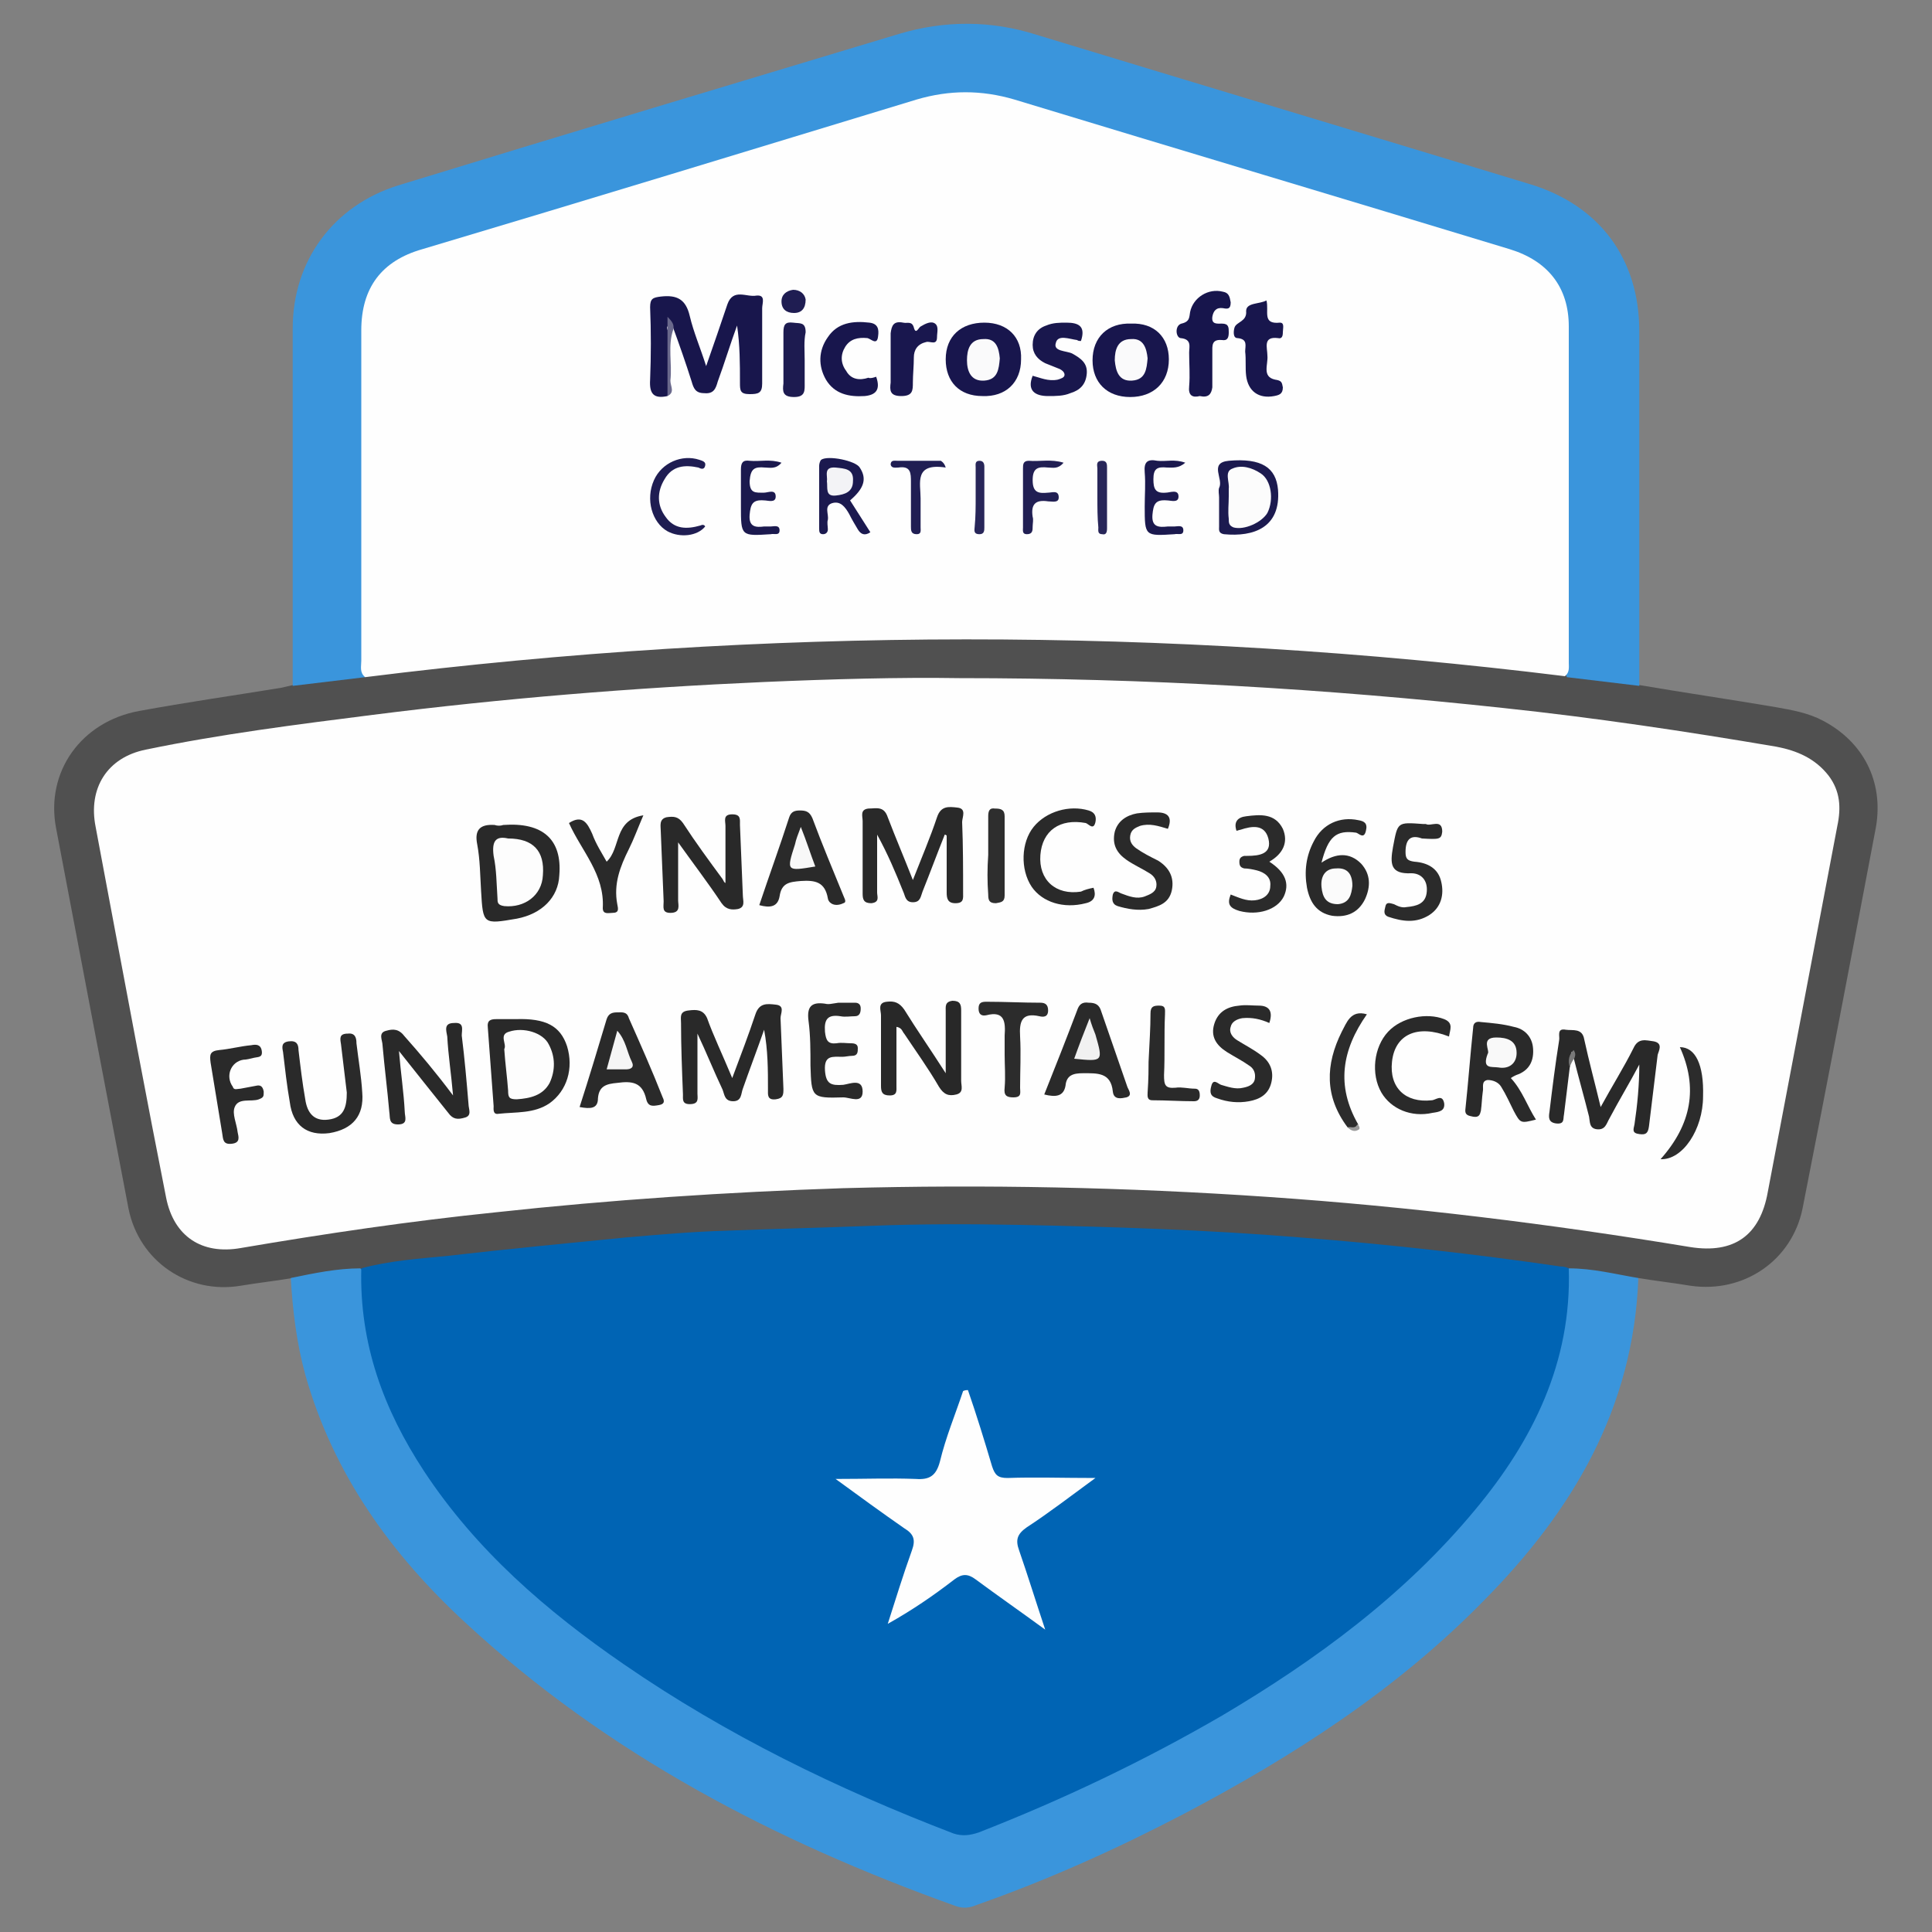 <?xml version="1.0" encoding="utf-8"?>
<!-- Generator: Adobe Illustrator 26.4.1, SVG Export Plug-In . SVG Version: 6.00 Build 0)  -->
<svg version="1.1" id="Layer_1" xmlns="http://www.w3.org/2000/svg" xmlns:xlink="http://www.w3.org/1999/xlink" x="0px" y="0px"
	 viewBox="0 0 200 200" style="enable-background:new 0 0 200 200;" xml:space="preserve">
<rect x="0" y="0" width="200" height="200" fill="#808080" stroke="none"/>
<style type="text/css">
	.st0{fill:#505050;}
	.st1{fill:#3A95DC;}
	.st2{fill:#FEFEFE;}
	.st3{fill:#0064B4;}
	.st4{fill:#292929;}
	.st5{fill:#282828;}
	.st6{fill:#2A2A2A;}
	.st7{fill:#2B2B2B;}
	.st8{fill:#2C2C2C;}
	.st9{fill:#2E2E2E;}
	.st10{fill:#797979;}
	.st11{fill:#9A9A9A;}
	.st12{fill:#18164C;}
	.st13{fill:#18164D;}
	.st14{fill:#17154C;}
	.st15{fill:#19174D;}
	.st16{fill:#19174E;}
	.st17{fill:#1C1A4F;}
	.st18{fill:#1D1B50;}
	.st19{fill:#1B194F;}
	.st20{fill:#1B194E;}
	.st21{fill:#211F53;}
	.st22{fill:#1F1D52;}
	.st23{fill:#201E53;}
	.st24{fill:#282659;}
	.st25{fill:#6A698C;}
	.st26{fill:#FDFDFD;}
	.st27{fill:#F9F9F9;}
	.st28{fill:#F5F5F5;}
	.st29{fill:#F1F1F1;}
	.st30{fill:#F8F8F8;}
	.st31{fill:#FBFBFB;}
	.st32{fill:#FAFAFB;}
	.st33{fill:#FCFCFC;}
	.st34{fill:#F3F3F6;}
</style>
<g>
	<path class="st0" d="M169.6,70.9c4.7,0.8,9.5,1.5,14.2,2.3c1.7,0.3,3.4,0.6,4.9,1.4c4.2,2.2,6.3,6.3,5.5,11
		c-2.5,13.2-5,26.3-7.6,39.5c-1.1,5.4-6.1,8.8-11.6,8c-1.8-0.3-3.6-0.5-5.4-0.8c-0.9,0.5-1.8,0.1-2.7,0c-1.6-0.2-3.1-0.5-4.7-0.7
		c-41.5-5.9-83-5.9-124.5,0c-1.9,0.2-3.7,0.6-5.5,0.8c-0.6,0.1-1.3,0.3-1.9-0.1c-1.8,0.3-3.6,0.5-5.4,0.8c-5.4,0.9-10.5-2.5-11.6-8
		C10.8,112,8.3,98.9,5.8,85.7c-1.1-5.8,2.6-11,8.6-12.1c4.9-0.9,9.8-1.6,14.7-2.4c0.4-0.1,0.9-0.2,1.3-0.3c1.8-1.1,3.9-0.8,5.8-1.1
		c0.6-0.1,1.3,0,1.9-0.3c8.3-1.1,16.6-1.8,24.9-2.5c16.9-1.5,33.8-1.4,50.7-1.2c6,0.1,12,0.5,18,0.9c9,0.6,17.9,1.4,26.9,2.4
		c1.1,0.1,2.2,0.3,3.3,0.4c1.6,0.3,3.2,0.4,4.8,0.6C167.7,70.3,168.8,70.2,169.6,70.9z"/>
	<path class="st1" d="M37.8,70.1c-2.5,0.3-5,0.6-7.5,0.9c0-12.3,0-24.7,0-37c0-7,4.2-12.7,10.9-14.8C58.5,13.9,75.8,8.7,93.1,3.5
		c4.7-1.4,9.5-1.4,14.2,0.1c17.1,5.2,34.1,10.3,51.2,15.5c7.1,2.2,11.2,7.7,11.2,15.2c0,12.2,0,24.4,0,36.7c-2.5-0.3-5-0.6-7.5-0.9
		c-0.3-0.7-0.2-1.5-0.2-2.3c0-11.2,0-22.5,0-33.7c0-4.2-2-6.7-6-7.9c-16-4.8-32-9.7-48-14.5c-1.6-0.5-3.2-1-4.8-1.4
		c-3.9-1-7.4,0.2-11,1.3C76.1,16.6,60,21.4,43.9,26.3c-3.8,1.1-5.8,3.7-5.8,7.6c0,11.3,0,22.6,0,33.9C38.1,68.5,38.1,69.3,37.8,70.1
		z"/>
	<path class="st1" d="M162.4,131.3c2.5,0,4.8,0.6,7.2,1c-0.5,13.5-6.8,24.1-16,33.4c-9,9.2-19.7,16.1-31.1,22.1
		c-6.9,3.6-14,6.8-21.4,9.4c-0.7,0.3-1.4,0.4-2.2,0.1c-18.7-6.7-36-15.7-50.7-29.3c-7.7-7.1-13.7-15.4-16.6-25.7
		c-0.9-3.3-1.3-6.6-1.5-10c2.4-0.5,4.8-1,7.2-1c0.5,0.4,0.4,1,0.4,1.5c0,6.9,2.4,13,6,18.7c4.8,7.5,11.2,13.4,18.3,18.6
		c11.1,8.1,23.3,14.2,36.1,19.1c1,0.4,2,0.5,3,0.1c14.4-5.7,28-12.6,40.1-22.4c6.9-5.7,13.2-12,17.1-20.2c2-4.3,3.3-8.8,3.4-13.6
		C162,132.4,161.9,131.8,162.4,131.3z"/>
	<path class="st2" d="M99.3,70.2c19.4,0,37.9,1.1,56.4,3.1c9.4,1,18.8,2.4,28.2,4c2.1,0.4,4,1.2,5.4,3c1.2,1.6,1.3,3.3,0.9,5.2
		c-2.4,12.6-4.8,25.3-7.2,37.9c-0.8,4.5-3.5,6.4-8,5.7c-14.5-2.4-29.1-4.2-43.8-5.2c-14.6-1-29.2-1.3-43.9-0.9
		c-12,0.4-24.1,1.2-36,2.5c-8.8,0.9-17.6,2.2-26.4,3.7c-4,0.7-6.9-1.2-7.7-5.2c-2-10.1-3.9-20.3-5.8-30.4c-0.5-2.7-1-5.3-1.5-8
		c-0.8-4,1.2-7.2,5.2-8C22.8,76,30.7,75,38.6,74c13.4-1.7,26.9-2.8,40.5-3.4C86.1,70.3,93.1,70.1,99.3,70.2z"/>
	<path class="st2" d="M37.8,70.1c-0.6-0.5-0.4-1.1-0.4-1.7c0-11.4,0-22.8,0-34.2c0-4.4,2.1-7.2,6.3-8.4
		c17.1-5.1,34.1-10.3,51.2-15.5c3.4-1,6.7-1,10.1,0c17.1,5.2,34.2,10.3,51.3,15.5c3.9,1.2,6.1,3.9,6.1,8c0,11.6,0,23.2,0,34.8
		c0,0.5,0.1,1-0.4,1.4C120.7,64.9,79.3,64.9,37.8,70.1z"/>
	<path class="st3" d="M162.4,131.3c0.3,9.7-3.7,17.8-9.7,25c-7.3,8.8-16.4,15.5-26.2,21.3c-8.1,4.7-16.5,8.7-25.2,12.1
		c-0.9,0.3-1.7,0.4-2.6,0.1c-12-4.6-23.5-10.2-34.1-17.5c-8-5.5-15.3-11.8-20.7-20c-4.2-6.4-6.7-13.2-6.5-21c2.9-0.8,6-1,9-1.3
		c6.1-0.7,12.3-1.3,18.4-1.9c3.5-0.3,6.9-0.6,10.4-0.7c5-0.2,9.9-0.3,14.9-0.5c5.1-0.2,10.3-0.2,15.4-0.1c9.7,0.2,19.4,0.5,29.1,1.3
		c9,0.7,18,1.7,26.9,3C161.9,131.1,162.2,131.2,162.4,131.3z"/>
	<path class="st4" d="M97.8,86.4c-0.8,2-1.5,3.9-2.3,5.9c-0.2,0.5-0.2,1.1-1,1.1c-0.8,0-0.8-0.7-1-1.1c-0.8-2-1.6-3.9-2.7-5.9
		c0,2,0,4,0,6c0,0.4,0.3,1-0.6,1.1c-0.8,0-0.9-0.4-0.9-1c0-2.5,0-5,0-7.5c0-0.5-0.3-1.2,0.6-1.3c0.8,0,1.6-0.3,2,0.9
		c0.8,2.1,1.7,4.2,2.6,6.5c0.9-2.3,1.8-4.4,2.5-6.5c0.4-1.2,1.2-1.1,2.1-1c1,0.1,0.5,1,0.5,1.5c0.1,2.4,0.1,4.9,0.1,7.3
		c0,0.6,0.1,1.1-0.8,1.1c-0.8,0-0.9-0.5-0.9-1.1c0-2,0-3.9,0-5.9C98,86.5,97.9,86.4,97.8,86.4z"/>
	<path class="st4" d="M75.8,111.6c0.9-2.4,1.7-4.5,2.4-6.6c0.4-1.2,1.2-1.1,2.1-1c1,0.1,0.5,0.9,0.5,1.4c0.1,2.4,0.2,4.8,0.3,7.3
		c0,0.6,0,1-0.8,1.1c-0.9,0.1-0.8-0.5-0.8-1c0-2,0-4.1-0.4-6.2c-0.7,2-1.5,4.1-2.2,6.1c-0.2,0.5-0.1,1.3-1,1.3
		c-0.9,0-0.9-0.7-1.1-1.2c-0.9-1.9-1.7-3.9-2.6-5.8c0,2.2,0,4.2,0,6.2c0,0.5,0.2,1.1-0.8,1.1c-0.8,0-0.7-0.5-0.7-1
		c-0.1-2.5-0.2-5-0.2-7.4c0-0.6-0.2-1.2,0.8-1.3c0.8-0.1,1.5-0.1,1.9,0.8C73.8,107.1,74.8,109.2,75.8,111.6z"/>
	<path class="st4" d="M162.5,110.5c-0.2,1.6-0.4,3.3-0.6,4.9c-0.1,0.4,0.1,1-0.8,0.9c-0.8-0.1-0.8-0.6-0.7-1.2
		c0.3-2.5,0.6-4.9,1-7.4c0.1-0.4-0.3-1.3,0.7-1.1c0.7,0.1,1.7-0.2,1.9,1c0.5,2.3,1.1,4.5,1.7,7c1.2-2.2,2.4-4.1,3.4-6.1
		c0.5-1.1,1.3-0.8,2.1-0.7c1,0.2,0.5,1,0.4,1.4c-0.3,2.5-0.6,4.9-0.9,7.4c-0.1,0.7-0.3,0.9-1,0.8c-0.8-0.1-0.6-0.5-0.5-1
		c0.3-2,0.5-4.1,0.5-6.2c-1,1.9-2.1,3.7-3.1,5.6c-0.3,0.5-0.4,1.2-1.3,1.1c-0.8-0.1-0.7-0.8-0.8-1.3c-0.5-2-1.1-4.1-1.6-6.1
		c-0.1-0.2-0.1-0.4-0.1-0.6c-0.3,0,0,0.2-0.1,0.4C162.5,109.6,162.6,110.1,162.5,110.5z"/>
	<path class="st4" d="M46.9,113.4c-0.2-2.3-0.5-4.2-0.6-6.1c-0.1-0.6-0.4-1.4,0.7-1.4c1.1-0.1,0.8,0.7,0.8,1.3
		c0.3,2.4,0.5,4.7,0.7,7.1c0,0.5,0.4,1.2-0.4,1.4c-0.7,0.2-1.2,0.2-1.7-0.5c-1.6-2-3.2-4-5.1-6.4c0.2,2.4,0.5,4.3,0.6,6.3
		c0,0.5,0.4,1.3-0.7,1.3c-1,0-0.8-0.7-0.9-1.3c-0.2-2.3-0.5-4.6-0.7-6.9c0-0.5-0.5-1.3,0.4-1.5c0.7-0.2,1.3-0.2,1.9,0.6
		C43.5,109.1,45.1,111,46.9,113.4z"/>
	<path class="st4" d="M70.2,87.2c0,2.1,0,4,0,6c0,0.5,0.3,1.3-0.8,1.3c-0.9,0-0.7-0.6-0.7-1.2c-0.1-2.4-0.2-4.8-0.3-7.3
		c0-0.5-0.2-1.2,0.6-1.4c0.7-0.1,1.2-0.1,1.7,0.6c1.3,2,2.7,3.9,4.1,5.8c0.1,0.2,0.2,0.4,0.3,0.4c0-2,0-3.9,0-5.9
		c0-0.5-0.3-1.2,0.7-1.2c0.9,0,0.8,0.5,0.8,1.1c0.1,2.4,0.2,4.8,0.3,7.3c0,0.5,0.3,1.2-0.5,1.4c-0.6,0.1-1.2,0.1-1.7-0.6
		C73.3,91.4,71.7,89.3,70.2,87.2z"/>
	<path class="st4" d="M53.4,105.5c3.1-0.1,4.6,0.7,5.3,2.8c0.7,2.3,0,4.6-1.8,5.9c-1.6,1.1-3.5,0.9-5.3,1.1
		c-0.6,0.1-0.5-0.5-0.5-0.8c-0.2-2.7-0.4-5.4-0.6-8.1c-0.1-0.8,0.3-0.9,0.9-0.9C52.1,105.5,52.7,105.5,53.4,105.5z"/>
	<path class="st4" d="M52.1,85.4c4.1-0.3,6.1,1.5,5.8,5.2c-0.1,2.3-1.8,4-4.4,4.5c-3.5,0.6-3.5,0.6-3.7-2.9
		c-0.1-1.6-0.1-3.2-0.4-4.8c-0.3-1.5,0.3-2.1,1.8-2C51.5,85.5,51.8,85.5,52.1,85.4z"/>
	<path class="st5" d="M97.9,111.1c0-2.5,0-4.4,0-6.4c0-0.5-0.1-1,0.7-1.1c0.8,0,0.9,0.4,0.9,1c0,2.4,0,4.9,0,7.3
		c0,0.5,0.3,1.2-0.5,1.4c-0.8,0.2-1.3,0-1.8-0.8c-1.1-1.9-2.4-3.7-3.6-5.5c-0.2-0.2-0.2-0.6-0.8-0.7c0,2,0,4,0,6.1
		c0,0.5,0.1,1-0.7,1c-0.8,0-0.9-0.4-0.9-1c0-2.4,0-4.9,0-7.3c0-0.5-0.4-1.3,0.6-1.4c0.8-0.1,1.3,0.1,1.8,0.8
		C94.9,106.6,96.3,108.6,97.9,111.1z"/>
	<path class="st6" d="M156.4,111.6c1.2,1.3,1.7,2.9,2.6,4.3c-1.6,0.4-1.6,0.4-2.3-0.9c-0.4-0.8-0.8-1.7-1.3-2.5
		c-0.3-0.5-0.9-0.7-1.4-0.7c-0.7,0.1-0.4,0.8-0.5,1.2c-0.1,0.7-0.1,1.3-0.2,2c-0.1,0.4-0.2,0.7-0.8,0.6c-0.4-0.1-0.9-0.1-0.8-0.8
		c0.3-2.8,0.5-5.6,0.8-8.4c0-0.5,0.3-0.7,0.8-0.6c1.1,0.1,2.3,0.2,3.4,0.5c1.1,0.2,1.9,1,2,2.2c0.1,1.2-0.3,2.2-1.5,2.7
		C156.9,111.3,156.7,111.4,156.4,111.6z"/>
	<path class="st6" d="M60,114.6c1-3.1,1.9-6.1,2.8-9.1c0.2-0.6,0.6-0.7,1.1-0.7c0.5,0,1-0.1,1.2,0.6c1.2,2.7,2.4,5.4,3.5,8.2
		c0.2,0.4,0.2,0.7-0.4,0.8c-0.6,0.1-1.1,0.2-1.3-0.6c-0.4-1.8-1.5-1.9-3-1.7c-1.1,0.1-1.9,0.3-2,1.6C61.9,114.8,61.1,114.8,60,114.6
		z"/>
	<path class="st6" d="M108.1,113.3c1.2-3,2.3-5.8,3.4-8.7c0.2-0.6,0.5-0.9,1.2-0.8c0.7,0,1.1,0.2,1.3,0.9c0.9,2.6,1.8,5.2,2.7,7.8
		c0.1,0.3,0.6,0.9-0.1,1.1c-0.5,0.1-1.3,0.3-1.4-0.6c-0.2-2-1.6-1.9-3.1-1.9c-1,0-1.7,0.2-1.8,1.3
		C110.1,113.5,109.3,113.6,108.1,113.3z"/>
	<path class="st6" d="M78.6,93.7c1-3,2.1-6,3.1-9.1c0.2-0.6,0.6-0.7,1.1-0.7c0.6,0,1,0.1,1.3,0.8c1,2.7,2.1,5.3,3.2,8
		c0.1,0.3,0.4,0.7,0,0.8c-0.4,0.2-1,0.3-1.4-0.1c-0.1-0.1-0.2-0.3-0.2-0.4c-0.3-1.7-1.3-1.9-2.8-1.8c-1.2,0.1-2,0.2-2.2,1.6
		C80.5,93.9,79.7,94,78.6,93.7z"/>
	<path class="st6" d="M35.9,113.1c-0.2-1.6-0.4-3.3-0.6-5c-0.1-0.6-0.2-1.1,0.7-1.1c0.8-0.1,0.9,0.5,0.9,1c0.2,1.7,0.5,3.4,0.6,5.1
		c0.2,2.4-1,3.8-3.4,4.2c-2.3,0.3-3.8-0.8-4.1-3.2c-0.3-1.7-0.5-3.5-0.7-5.2c-0.1-0.5-0.2-1,0.6-1.1c0.8-0.1,1,0.3,1,0.9
		c0.2,1.7,0.4,3.4,0.7,5.1c0.2,1.4,0.9,2.3,2.4,2.1C35.6,115.7,35.9,114.6,35.9,113.1z"/>
	<path class="st6" d="M136.8,89.3c1.5-1,2.9-1.1,4.1,0.1c1,1.1,1,2.4,0.4,3.7c-0.7,1.4-1.9,1.9-3.4,1.7c-1.6-0.3-2.3-1.4-2.6-2.9
		c-0.3-1.7-0.1-3.3,0.7-4.8c0.9-1.8,2.7-2.6,4.6-2.2c0.6,0.1,1,0.3,0.8,1.1c-0.2,0.9-0.7,0.3-1,0.2
		C138.3,85.9,137.5,86.6,136.8,89.3z"/>
	<path class="st6" d="M131.4,105.9c-0.9-0.4-1.8-0.6-2.8-0.5c-0.6,0.1-1.1,0.4-1.2,0.9c-0.2,0.6,0.2,1.1,0.7,1.4
		c0.8,0.5,1.6,0.9,2.4,1.5c1,0.7,1.4,1.7,1.1,2.9c-0.3,1.2-1.2,1.7-2.3,1.9c-1.1,0.2-2.2,0.1-3.3-0.3c-0.7-0.2-0.8-0.6-0.6-1.3
		c0.2-0.8,0.7-0.2,1-0.1c0.7,0.2,1.5,0.5,2.3,0.3c0.5-0.1,1.1-0.3,1.2-0.9c0.1-0.6-0.1-1.1-0.6-1.4c-0.7-0.5-1.5-0.9-2.3-1.4
		c-1.1-0.7-1.7-1.6-1.3-2.9c0.4-1.3,1.4-1.8,2.6-1.9c0.7-0.1,1.3,0,2,0C131.4,104.1,131.8,104.7,131.4,105.9z"/>
	<path class="st6" d="M86.8,103.8c0.3,0,1,0,1.7,0c0.4,0,0.6,0.2,0.6,0.6c0,0.4-0.1,0.8-0.6,0.8c-0.5,0-1,0.1-1.5,0
		c-1.3-0.2-1.7,0.3-1.6,1.6c0.1,0.9,0.3,1.3,1.2,1.2c0.5-0.1,1,0,1.5,0c0.4,0,0.7,0.1,0.7,0.5c0,0.4,0,0.8-0.6,0.8
		c-0.3,0-0.7,0.1-1,0.1c-1,0-1.9-0.2-1.8,1.4c0.1,1.4,0.6,1.6,1.9,1.5c0.7-0.1,2-0.7,2,0.7c0,1.3-1.3,0.6-2,0.6
		c-3.3,0.1-3.3,0-3.4-3.3c0-1.5,0-3.1-0.2-4.6c-0.2-1.5,0.3-2,1.7-1.8C85.8,104,86.1,103.9,86.8,103.8z"/>
	<path class="st6" d="M120.9,85.8c-1-0.3-1.9-0.6-2.9-0.3c-0.5,0.2-0.9,0.4-1,1c-0.1,0.6,0.2,1,0.6,1.3c0.7,0.5,1.5,0.9,2.3,1.3
		c1.1,0.7,1.7,1.7,1.4,3.1c-0.3,1.3-1.3,1.6-2.4,1.9c-1.1,0.2-2.2,0-3.2-0.3c-0.6-0.2-0.6-0.7-0.5-1.2c0.2-0.6,0.6-0.2,0.9-0.1
		c0.8,0.3,1.6,0.6,2.4,0.3c0.5-0.2,1.1-0.4,1.2-1c0.1-0.6-0.2-1.1-0.7-1.4c-0.8-0.5-1.7-0.9-2.4-1.4c-1-0.7-1.5-1.6-1.2-2.9
		c0.3-1.1,1.2-1.7,2.3-1.9c0.7-0.1,1.4-0.1,2.1-0.1C120.9,84.1,121.4,84.6,120.9,85.8z"/>
	<path class="st6" d="M150,107.3c-3.3-1.3-5.6-0.2-5.9,2.6c-0.3,2.7,1.4,4.3,4.1,4c0.4,0,1.1-0.7,1.3,0.3c0.1,0.8-0.5,0.9-1.2,1
		c-2.2,0.5-4.3-0.4-5.3-2.1c-1.1-1.9-0.8-4.7,0.7-6.3c1.4-1.5,4-2,5.8-1.3C150.5,105.9,150.1,106.6,150,107.3z"/>
	<path class="st6" d="M113.2,91.9c0.3,0.8,0.1,1.4-0.8,1.6c-2.3,0.6-4.5-0.1-5.6-1.7c-1.2-1.8-1.1-4.6,0.2-6.2
		c1.3-1.6,3.7-2.3,5.7-1.7c0.7,0.2,0.8,0.7,0.7,1.2c-0.2,0.9-0.7,0.2-1,0.1c-2.7-0.5-4.5,0.8-4.7,3.3c-0.2,2.6,1.6,4.2,4.2,3.8
		C112.3,92.1,112.7,92,113.2,91.9z"/>
	<path class="st7" d="M147.2,86.8c-1.1-0.4-1.7,0-1.7,1.4c0,0.7,0.2,0.9,0.9,1c1.4,0.1,2.5,0.7,2.8,2.1c0.3,1.3,0,2.6-1.2,3.4
		c-1.4,0.9-2.8,0.7-4.3,0.2c-0.5-0.2-0.4-0.6-0.3-1c0.1-0.6,0.5-0.4,0.9-0.3c0.4,0.2,0.8,0.4,1.3,0.3c1-0.1,2-0.3,2.1-1.6
		c0.1-1.2-0.6-1.9-1.6-1.9c-2.2,0.1-2.2-1-1.9-2.7c0.5-2.6,0.4-2.6,3.1-2.4c0.1,0,0.2,0,0.3,0c0.5,0.3,1.7-0.6,1.7,0.8
		C149.2,86.9,149,86.9,147.2,86.8z"/>
	<path class="st7" d="M131.4,89.2c1.7,1.1,2.1,2.3,1.5,3.6c-0.7,1.4-2.7,2-4.6,1.5c-1-0.3-1.3-0.7-0.9-1.7c0.8,0.3,1.6,0.7,2.5,0.6
		c0.9-0.1,1.6-0.6,1.6-1.5c0.1-0.9-0.6-1.4-1.4-1.6c-0.4-0.1-0.9-0.2-1.3-0.2c-0.4-0.1-0.5-0.3-0.5-0.7c0-0.3,0.1-0.5,0.5-0.6
		c0.1,0,0.2,0,0.3,0c1.3,0,2.6-0.2,2.2-1.8c-0.4-1.5-1.7-1.3-2.9-0.9c-0.1,0-0.3,0.1-0.4,0.1c-0.3-0.9,0.1-1.4,1-1.5
		c1.5-0.2,3-0.3,3.8,1.3C133.4,87.2,132.8,88.4,131.4,89.2z"/>
	<path class="st6" d="M24.9,112.7c0.5-0.1,1.1-0.2,1.6-0.3c0.4-0.1,0.7,0,0.8,0.6c0,0.5,0,0.6-0.5,0.8c-0.8,0.3-2.1-0.2-2.5,0.8
		c-0.3,0.7,0.2,1.7,0.3,2.6c0.1,0.5,0.3,1.1-0.6,1.2c-0.9,0.1-0.9-0.4-1-1.1c-0.4-2.4-0.8-4.9-1.2-7.3c-0.1-0.8-0.1-1.2,0.9-1.3
		c1.1-0.1,2.2-0.4,3.3-0.5c0.5-0.1,1-0.1,1.1,0.6c0.1,0.7-0.4,0.6-0.8,0.7c-0.4,0.1-0.8,0.2-1.1,0.2c-1.3,0.2-1.9,1.7-1.1,2.8
		C24.2,112.9,24.6,112.7,24.9,112.7z"/>
	<path class="st6" d="M62.8,89.2c1.5-1.4,0.7-4.3,3.8-4.8c-0.6,1.4-1,2.5-1.5,3.5c-0.9,1.8-1.6,3.6-1.2,5.7c0.1,0.5,0.2,0.9-0.5,0.9
		c-0.4,0-1,0.2-1-0.5c0.2-3.5-2.2-5.9-3.5-8.8c1.4-0.9,1.9,0,2.4,1.1C61.7,87.4,62.3,88.3,62.8,89.2z"/>
	<path class="st8" d="M104,109.2c0-0.7,0-1.3,0-2c0.1-1.4,0-2.6-1.9-2.1c-0.5,0.1-0.8-0.1-0.8-0.7c0-0.6,0.3-0.7,0.8-0.7
		c1.9,0,3.8,0.1,5.6,0.1c0.5,0,0.8,0.2,0.8,0.8c0,0.7-0.5,0.7-0.9,0.6c-1.8-0.4-2.1,0.5-2,2.1c0.1,1.8,0,3.5,0,5.3
		c0,0.5,0.2,1-0.7,1c-0.7,0-1-0.2-0.9-1C104.1,111.4,104,110.3,104,109.2z"/>
	<path class="st6" d="M118.9,109.9c0.1-2.1,0.2-3.5,0.2-5c0-0.7,0.3-0.8,0.9-0.8c0.7,0,0.6,0.4,0.6,0.9c-0.1,2.1,0,4.2-0.1,6.3
		c0,1,0.1,1.4,1.2,1.3c0.6-0.1,1.3,0.1,2,0.1c0.4,0,0.5,0.3,0.5,0.7c0,0.4-0.2,0.6-0.6,0.6c-1.4,0-2.9-0.1-4.3-0.1
		c-0.6,0-0.5-0.5-0.5-0.8C118.9,111.7,118.9,110.5,118.9,109.9z"/>
	<path class="st8" d="M171.9,120c3.2-3.6,3.9-7.4,2-11.6c1.6,0,2.5,1.8,2.4,5.1C176.3,116.9,174.2,120.1,171.9,120z"/>
	<path class="st8" d="M139.5,116.7c-2.4-3.2-2.3-6.5-0.6-9.9c0.5-0.9,0.9-2.3,2.6-1.8c-2.6,3.7-3.2,7.4-0.9,11.4
		C140.4,117.2,139.9,116.9,139.5,116.7z"/>
	<path class="st9" d="M102.3,88.5c0-1.3,0-2.6,0-4c0-0.5,0.1-0.9,0.7-0.8c0.6,0,1,0.1,1,0.8c0,2.7,0,5.5,0,8.2
		c0,0.7-0.4,0.7-0.9,0.8c-0.7,0-0.8-0.3-0.8-0.9C102.2,91.3,102.2,89.9,102.3,88.5C102.2,88.5,102.2,88.5,102.3,88.5z"/>
	<path class="st10" d="M162.5,110.5c-0.2-0.7-0.1-1.3,0.4-1.8c0.2,0.3,0.2,0.5,0.1,0.8C162.8,109.8,162.6,110.1,162.5,110.5z"/>
	<path class="st11" d="M139.5,116.7c0.3-0.1,0.8,0.2,1-0.3c0.2,0.1,0.3,0.4,0.2,0.5C140.3,117.2,139.9,117.1,139.5,116.7z"/>
	<path class="st12" d="M69.1,41c-1.4,0.3-1.9-0.2-1.8-1.7c0.1-2.5,0.1-5,0-7.5c0-0.9,0.3-1,1.1-1.1c1.7-0.2,2.6,0.3,3,2
		c0.4,1.7,1.1,3.3,1.7,5.2c0.8-2.3,1.5-4.3,2.2-6.4c0.6-1.7,2-0.7,3-0.9c1-0.1,0.6,0.8,0.6,1.3c0,2.6,0,5.2,0,7.8
		c0,1-0.4,1.1-1.3,1.1c-1,0-1-0.4-1-1.2c0-1.9,0-3.9-0.3-5.9c-0.7,1.9-1.3,3.9-2,5.8c-0.2,0.7-0.4,1.3-1.4,1.2
		c-0.9,0-1.1-0.5-1.3-1.2c-0.6-1.9-1.3-3.9-2-5.8c-0.9-0.1-0.4,0.5-0.4,0.8C69.2,36.9,69.5,39,69.1,41z"/>
	<path class="st13" d="M121,37.2c0,2.4-1.6,3.9-4,3.9c-2.4,0-3.9-1.5-3.9-3.8c0-2.4,1.6-3.9,4-3.8C119.5,33.4,121,34.9,121,37.2z"/>
	<path class="st13" d="M105.7,37.2c0,2.4-1.6,3.9-4,3.8c-2.4,0-3.8-1.5-3.8-3.8c0-2.4,1.6-3.8,4-3.8
		C104.3,33.4,105.8,34.9,105.7,37.2z"/>
	<path class="st14" d="M124.2,41c-0.8,0.2-1.2-0.1-1.1-1c0.1-1.2,0-2.3,0-3.5c0-0.6,0.3-1.4-0.9-1.5c-0.5-0.1-0.6-1.3,0.1-1.5
		c0.9-0.2,0.8-0.7,0.9-1.2c0.3-1.5,1.9-2.5,3.4-2.1c0.6,0.1,0.7,0.5,0.8,1.1c0,0.7-0.3,0.7-0.8,0.6c-0.7-0.1-1,0.3-1.1,0.9
		c-0.1,0.8,0.5,0.7,1,0.7c0.7,0,0.7,0.4,0.7,0.9c0,0.5-0.1,0.9-0.7,0.8c-1.1-0.1-1,0.6-1,1.3c0,1.2,0,2.4,0,3.6
		C125.4,40.8,125.1,41.2,124.2,41z"/>
	<path class="st15" d="M106.9,38.9c0.8,0.2,1.6,0.6,2.6,0.4c0.3-0.1,0.7-0.2,0.7-0.5c0-0.3-0.3-0.5-0.5-0.6c-0.5-0.2-1-0.4-1.5-0.6
		c-0.8-0.4-1.3-1-1.3-1.9c0-1,0.5-1.7,1.4-2c0.7-0.3,1.4-0.3,2.1-0.3c1.3,0,2,0.4,1.5,1.9c-0.1,0-0.3,0-0.4-0.1
		c-0.8-0.1-2-0.6-2.2,0.3c-0.3,0.9,1.1,0.8,1.7,1.1c0.9,0.5,1.6,1,1.5,2.1c-0.1,1.1-0.7,1.7-1.7,2c-0.7,0.3-1.5,0.3-2.3,0.3
		C107.1,41,106.3,40.4,106.9,38.9z"/>
	<path class="st13" d="M131.1,31.1c0.3,1.1-0.5,2.5,1.4,2.3c0.5,0,0.3,0.6,0.3,1c0,0.4-0.1,0.7-0.5,0.6c-1.6-0.2-1.1,1-1.1,1.8
		c0.1,0.9-0.6,2.2,0.8,2.5c0.7,0.1,0.7,0.3,0.8,0.8c0,0.7-0.4,0.8-0.9,0.9c-1.6,0.3-2.7-0.5-2.9-2.1c-0.1-0.8,0-1.7-0.1-2.5
		c0-0.6,0.3-1.3-0.8-1.4c-0.5,0-0.4-0.8-0.3-1.1c0.2-0.6,1.3-0.6,1.2-1.7C129,31.3,130.4,31.5,131.1,31.1z"/>
	<path class="st13" d="M90.7,39c0.5,1.4-0.1,1.9-1.2,2c-1.6,0.1-3.1-0.2-4-1.7c-0.8-1.4-0.8-3,0.2-4.4c1-1.5,2.6-1.7,4.3-1.5
		c0.9,0.1,1,0.7,0.9,1.4c-0.1,1-0.7,0.3-1.1,0.2c-1-0.1-1.8,0.1-2.3,0.9c-0.5,0.8-0.5,1.7,0.1,2.5c0.5,0.9,1.4,1,2.3,0.7
		C90.1,39.2,90.4,39.1,90.7,39z"/>
	<path class="st16" d="M93.5,33.4c0.4,0.1,0.9-0.2,1.1,0.5c0.2,0.8,0.5,0,0.7-0.1c0.5-0.3,1.1-0.6,1.5-0.3c0.4,0.3,0.2,0.9,0.2,1.4
		c0,0.9-0.7,0.4-1.1,0.5c-0.9,0.2-1.3,0.8-1.3,1.6c0,0.9-0.1,1.8-0.1,2.6c0,0.8,0,1.4-1.2,1.4c-1.2,0-1.2-0.6-1.1-1.4
		c0-1.7,0-3.4,0-5.1C92.3,33.7,92.5,33.2,93.5,33.4z"/>
	<path class="st17" d="M126.2,51.5c0-0.3-0.1-0.7,0-1c0.5-0.9-1.1-2.6,1-2.8c3.4-0.3,4.9,0.7,5.1,3c0.3,3.9-2.5,4.9-5.6,4.6
		c-0.6-0.1-0.5-0.5-0.5-0.8C126.2,53.5,126.2,52.5,126.2,51.5z"/>
	<path class="st18" d="M83.3,37.3c0,0.8,0,1.5,0,2.3c0,0.8,0.1,1.5-1.1,1.5c-1.2,0-1.2-0.6-1.1-1.4c0-1.8,0-3.5,0-5.3
		c0-0.8,0.2-1.1,1-1c0.7,0.1,1.3-0.1,1.3,1C83.2,35.3,83.3,36.3,83.3,37.3z"/>
	<path class="st19" d="M88,51.8c0.7,1.1,1.4,2.2,2.1,3.3c-0.6,0.4-1,0.2-1.3-0.3c-0.3-0.5-0.6-1-0.9-1.6c-0.4-0.7-0.9-1.4-1.8-1.1
		c-0.8,0.3-0.3,1.1-0.4,1.7c-0.1,0.3,0,0.7,0,1c0,0.3-0.2,0.5-0.5,0.5c-0.4,0-0.4-0.3-0.4-0.6c0-2.2,0-4.3,0-6.5
		c0-0.2,0.1-0.5,0.2-0.6c0.7-0.5,3.6,0.1,4,0.8C89.8,49.6,89.4,50.6,88,51.8z"/>
	<path class="st20" d="M80.9,47.9c-0.6,0.7-1.2,0.5-1.7,0.5c-1.1-0.1-1.5,0.1-1.6,1.4c0,1.3,0.6,1.2,1.5,1.2c0.4,0,1.2-0.4,1.2,0.4
		c0,0.7-0.8,0.4-1.2,0.4c-1.2-0.1-1.4,0.4-1.5,1.5c-0.1,1.3,0.7,1.3,1.5,1.2c0.2,0,0.4,0,0.7,0c0.3,0,0.9-0.2,0.9,0.4
		c0,0.6-0.6,0.3-0.9,0.4c-3.1,0.2-3.1,0.2-3.1-2.9c0-1.3,0-2.5,0-3.8c0-0.7,0.2-1,0.9-0.9C78.7,47.8,79.7,47.5,80.9,47.9z"/>
	<path class="st20" d="M122.7,47.9c-0.7,0.6-1.3,0.5-1.9,0.5c-1-0.1-1.4,0.1-1.4,1.2c0,1,0.2,1.5,1.3,1.4c0.4,0,1.3-0.4,1.3,0.4
		c0,0.7-0.8,0.4-1.2,0.4c-1.2-0.1-1.4,0.4-1.5,1.5c-0.1,1.3,0.7,1.3,1.6,1.2c0.2,0,0.4,0,0.7,0c0.3,0,0.9-0.2,0.9,0.4
		c0,0.6-0.6,0.3-0.9,0.4c-3.1,0.2-3.1,0.2-3.1-2.9c0-1.2,0.1-2.3,0-3.5c-0.1-1.1,0.3-1.4,1.3-1.2C120.7,47.8,121.6,47.5,122.7,47.9z
		"/>
	<path class="st21" d="M110.1,47.9c-0.6,0.7-1.1,0.5-1.6,0.5c-1-0.1-1.6,0-1.6,1.3c0,1.3,0.6,1.4,1.6,1.3c0.4,0,1.1-0.3,1.1,0.5
		c0,0.6-0.7,0.4-1.1,0.4c-1.3-0.2-1.8,0.3-1.6,1.6c0.1,0.3,0,0.7,0,1c0,0.4,0,0.8-0.6,0.8c-0.5,0-0.4-0.4-0.4-0.7c0-2,0-4.1,0-6.1
		c0-0.4,0-0.8,0.6-0.8C107.6,47.8,108.8,47.5,110.1,47.9z"/>
	<path class="st22" d="M73,54.5c-0.8,1-2.6,1.2-3.9,0.5c-1.6-0.9-2.3-3.3-1.4-5.3c0.8-1.8,2.9-2.7,4.7-2.1c0.3,0.1,0.7,0.2,0.6,0.6
		c-0.1,0.5-0.5,0.3-0.7,0.2c-1.4-0.3-2.7-0.2-3.5,1.2c-0.8,1.3-0.8,2.7,0.1,3.9c0.9,1.3,2.2,1.3,3.6,0.9
		C72.7,54.3,72.9,54.3,73,54.5z"/>
	<path class="st23" d="M97.9,48.4c-3.3-0.5-2.6,1.6-2.6,3.2c0,1,0,2,0,3c0,0.3,0.1,0.7-0.4,0.7c-0.6,0-0.6-0.4-0.6-0.8
		c0-1.5,0-3.1,0-4.6c0-0.9,0-1.7-1.3-1.5c-0.3,0-0.7,0.1-0.8-0.3c0-0.5,0.4-0.4,0.7-0.4c1.5,0,3,0,4.5,0
		C97.7,47.9,97.8,48.1,97.9,48.4z"/>
	<path class="st24" d="M113.6,51.5c0-1,0-2,0-3c0-0.3-0.2-0.8,0.5-0.8c0.5,0,0.5,0.4,0.5,0.7c0,2.1,0,4.2,0,6.3
		c0,0.4-0.1,0.7-0.5,0.6c-0.5,0-0.4-0.4-0.4-0.7C113.6,53.6,113.6,52.5,113.6,51.5z"/>
	<path class="st24" d="M101,51.4c0-1,0-2,0-3c0-0.3-0.1-0.7,0.4-0.7c0.4,0,0.5,0.3,0.5,0.6c0,2.1,0,4.2,0,6.3c0,0.3,0,0.7-0.5,0.7
		c-0.7,0-0.5-0.5-0.5-0.8C101,53.5,101,52.4,101,51.4z"/>
	<path class="st22" d="M83.4,31c0,0.9-0.4,1.4-1.2,1.4c-0.8,0-1.3-0.4-1.3-1.2c0-0.7,0.5-1.1,1.2-1.2C82.8,30,83.3,30.4,83.4,31z"/>
	<path class="st25" d="M69.1,41c0-2.6,0-5.3,0-8.2c0.5,0.5,0.7,0.8,0.6,1.3c-0.6,1.7-0.1,3.5-0.3,5.3C69.4,40,69.9,40.6,69.1,41z"/>
	<path class="st2" d="M100.2,143.9c0.9,2.6,1.7,5.2,2.5,7.9c0.3,0.9,0.6,1.2,1.6,1.2c2.8-0.1,5.7,0,9.1,0c-2.6,1.9-4.8,3.6-7.1,5.1
		c-1,0.7-1.2,1.3-0.8,2.4c0.9,2.6,1.7,5.2,2.7,8.2c-2.6-1.9-4.9-3.5-7.2-5.2c-0.8-0.6-1.4-0.6-2.2,0c-2.2,1.7-4.4,3.2-6.9,4.6
		c0.8-2.5,1.6-5.1,2.5-7.6c0.4-1.1,0.2-1.7-0.8-2.3c-2.3-1.6-4.5-3.2-7.1-5.1c3.1,0,5.7-0.1,8.3,0c1.4,0.1,2.1-0.3,2.5-1.8
		c0.6-2.5,1.6-4.9,2.4-7.3C99.9,143.9,100.1,143.9,100.2,143.9z"/>
	<path class="st26" d="M52.2,108.6c0.3-0.5-0.6-1.5,0.5-1.8c1.5-0.5,3.5,0.1,4.1,1.3c0.7,1.3,0.7,2.7,0.1,4c-0.7,1.3-2,1.6-3.4,1.7
		c-0.8,0-0.9-0.2-0.9-0.9C52.5,111.5,52.3,110.1,52.2,108.6z"/>
	<path class="st26" d="M52.6,86.8c2.6,0,3.8,1.3,3.6,3.8c-0.1,2.1-1.9,3.4-4,3.2c-0.7-0.1-0.7-0.4-0.7-0.8c-0.1-1.5-0.1-3-0.4-4.4
		C50.9,87.1,51.3,86.5,52.6,86.8z"/>
	<path class="st27" d="M154,109.1c0.3-0.3-0.8-1.7,0.9-1.7c1.1,0,2.1,0.3,2.1,1.6c0,1.1-0.8,1.7-1.9,1.5
		C154.4,110.4,153.4,110.7,154,109.1z"/>
	<path class="st28" d="M62.8,110.7c0.4-1.4,0.7-2.6,1.1-4c0.9,1,1,2.2,1.5,3.2c0.3,0.6-0.1,0.8-0.6,0.8
		C64.2,110.7,63.6,110.7,62.8,110.7z"/>
	<path class="st29" d="M111.2,109.6c0.5-1.4,1-2.7,1.6-4.2c0.2,0.7,0.4,1.2,0.6,1.7C114.2,109.9,114.2,109.9,111.2,109.6z"/>
	<path class="st30" d="M82.9,85.6c0.6,1.5,1,2.8,1.5,4.1c-3,0.5-3,0.5-2.1-2.3C82.4,86.9,82.6,86.4,82.9,85.6z"/>
	<path class="st31" d="M140,91.7c-0.1,0.9-0.3,1.8-1.5,1.9c-1.2,0-1.6-0.7-1.7-1.8c-0.1-1.1,0.4-1.9,1.5-1.9
		C139.5,89.8,140,90.5,140,91.7z"/>
	<path class="st32" d="M118.8,37.1c-0.1,1.1-0.2,2.2-1.6,2.3c-1.4,0.1-1.7-1-1.8-2.1c0-1.1,0.3-2.2,1.7-2.2
		C118.4,35,118.7,36.1,118.8,37.1z"/>
	<path class="st32" d="M103.5,37.1c-0.1,1.1-0.2,2.2-1.6,2.3c-1.4,0.1-1.8-1-1.8-2.1c0-1.1,0.3-2.2,1.7-2.2
		C103.1,35,103.4,36,103.5,37.1z"/>
	<path class="st33" d="M127.2,51.4c0-0.3,0-0.6,0-0.8c0.1-0.7-0.5-1.8,0.4-2.1c0.9-0.4,2-0.1,2.9,0.5c1.1,0.7,1.4,2.7,0.7,4.1
		c-0.6,1-2.4,1.8-3.5,1.5c-0.5-0.2-0.5-0.5-0.5-0.9C127.1,52.9,127.2,52.2,127.2,51.4z"/>
	<path class="st34" d="M85.6,49.8c0.1-0.5-0.4-1.5,0.9-1.4c0.9,0.1,1.9,0.1,1.8,1.4c0,1.1-0.8,1.4-1.8,1.5
		C85.4,51.4,85.7,50.5,85.6,49.8z"/>
</g>
</svg>
